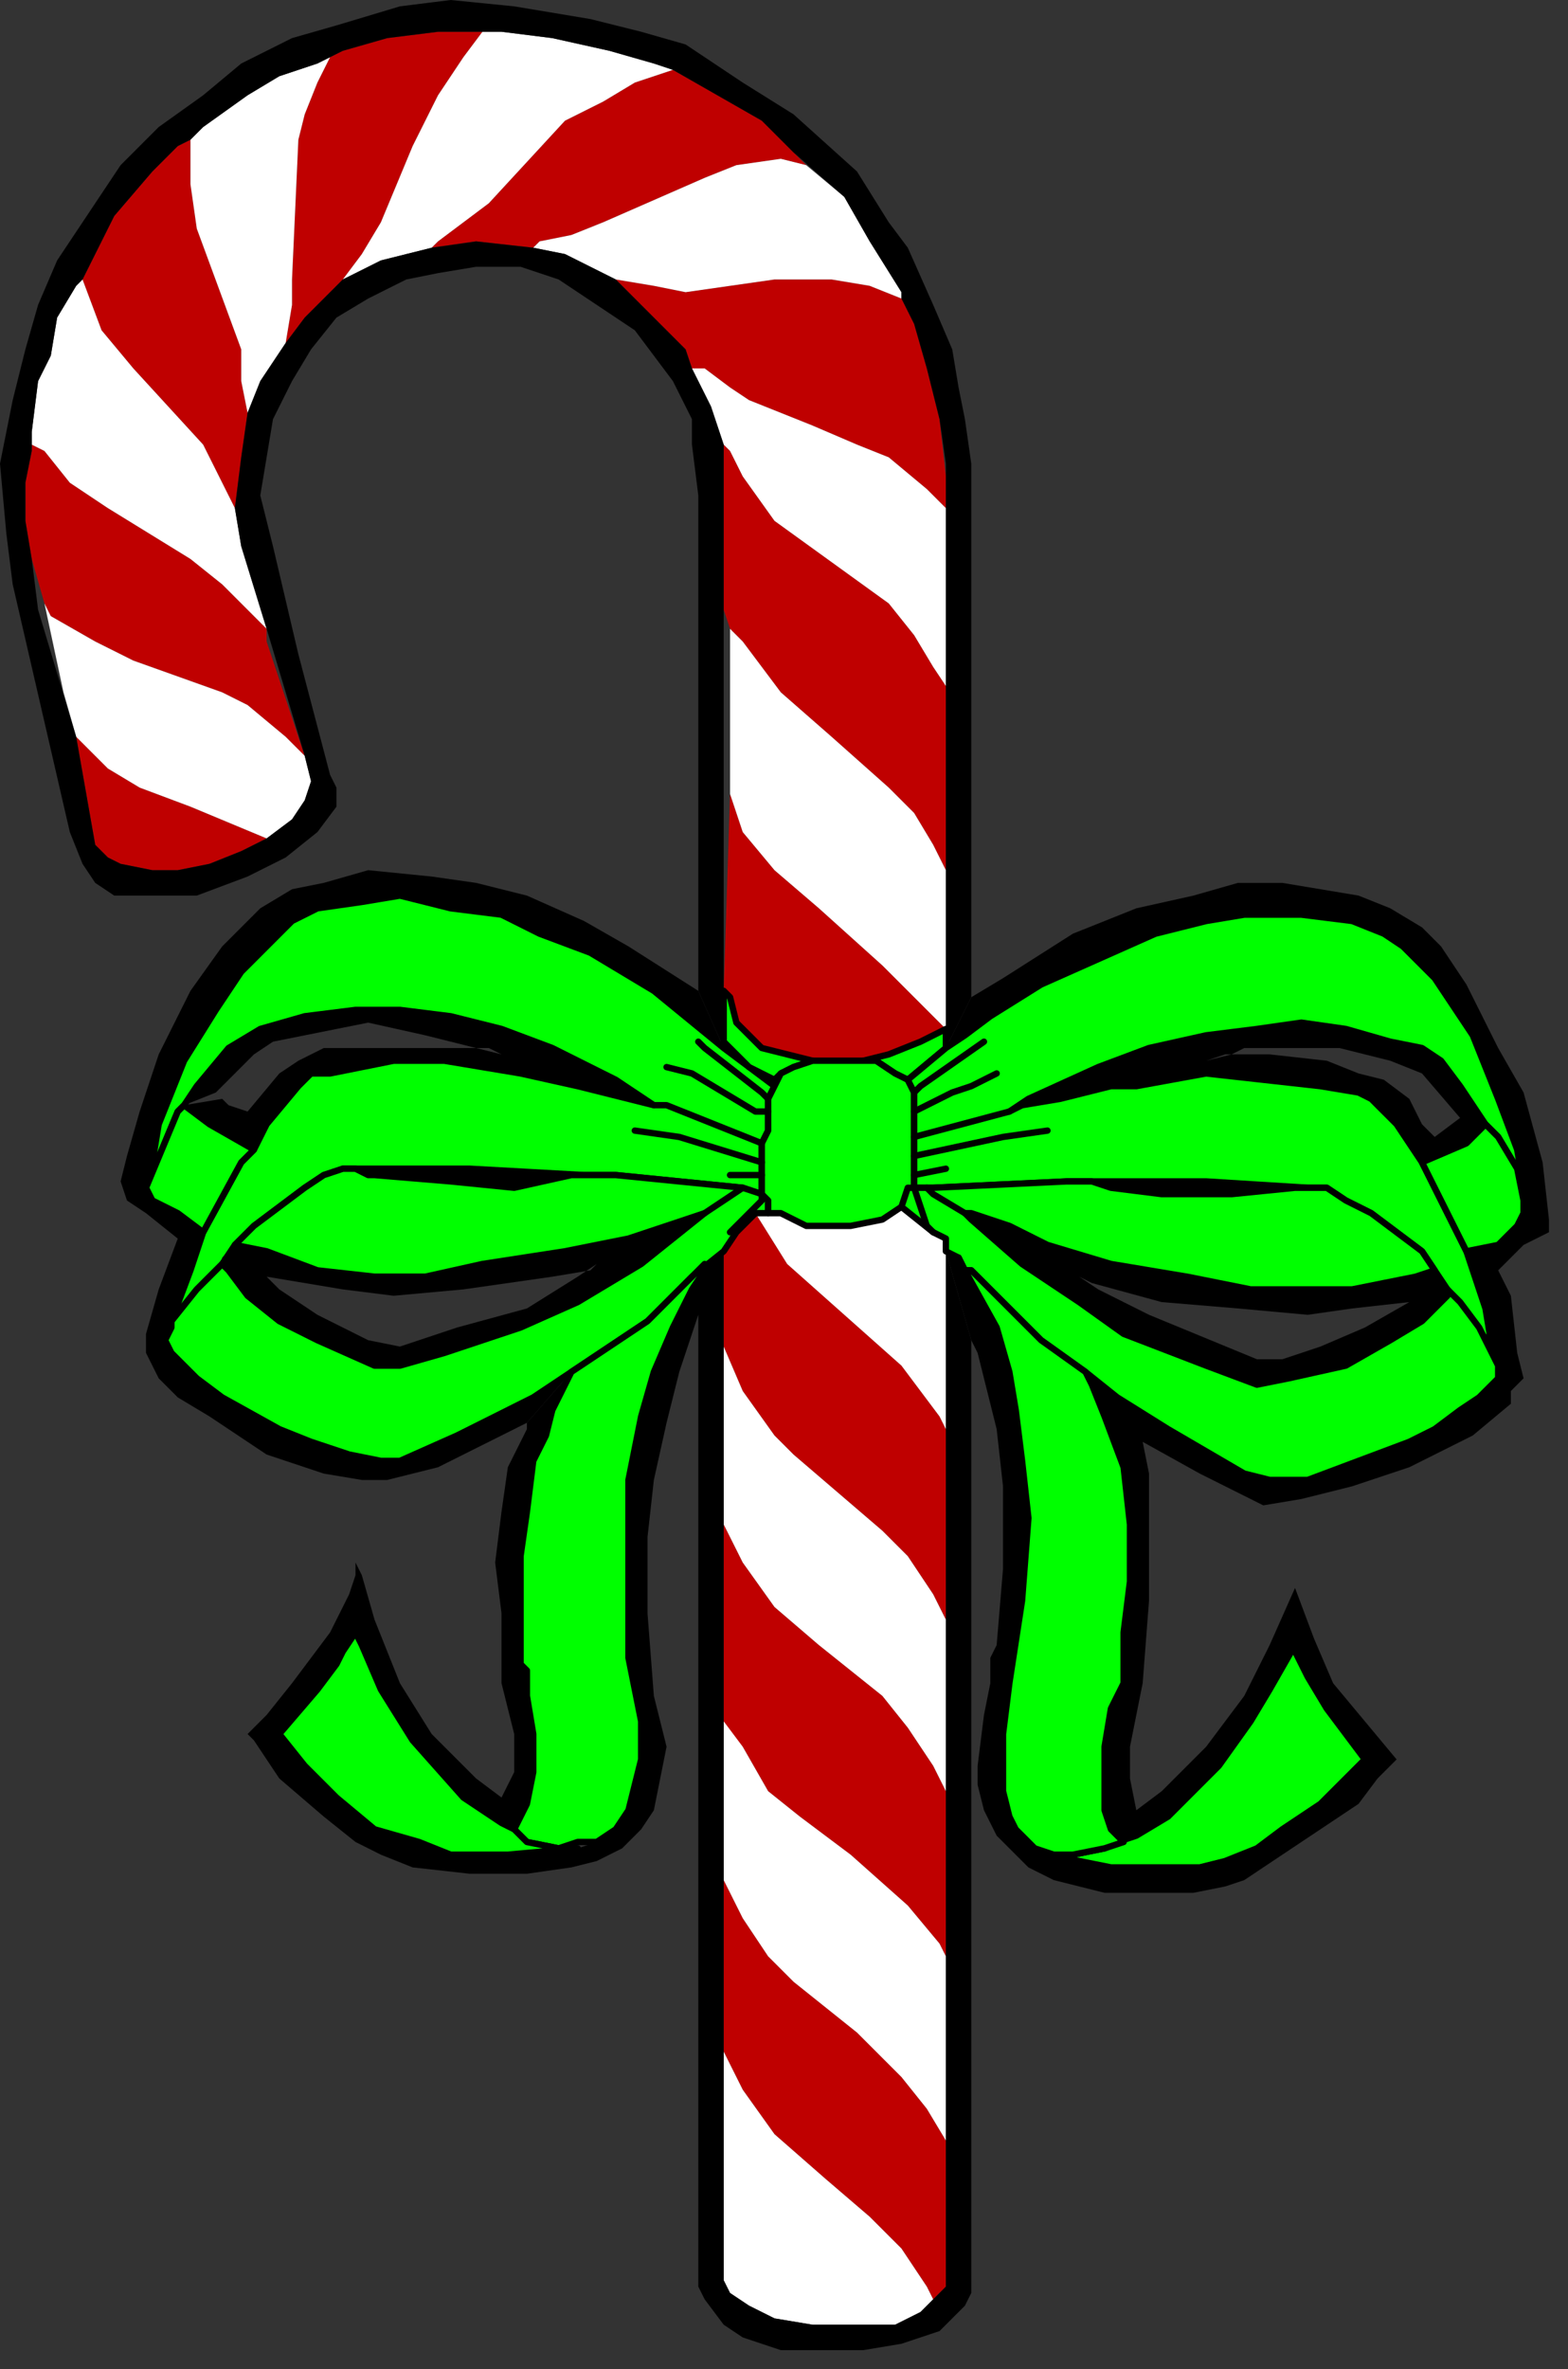 <?xml version="1.0" encoding="UTF-8" standalone="no"?>
<svg
   xmlns:dc="http://purl.org/dc/elements/1.1/"
   xmlns:cc="http://creativecommons.org/ns#"
   xmlns:rdf="http://www.w3.org/1999/02/22-rdf-syntax-ns#"
   xmlns:svg="http://www.w3.org/2000/svg"
   xmlns="http://www.w3.org/2000/svg"
   xmlns:sodipodi="http://sodipodi.sourceforge.net/DTD/sodipodi-0.dtd"
   xmlns:inkscape="http://www.inkscape.org/namespaces/inkscape"
   version="1.0"
   width="65.352mm"
   height="98.69mm"
   id="svg123"
   sodipodi:docname="DECOR093.WMF">
  <rect width="100%" height="100%" fill="#333333" stroke="none"/>
  <sodipodi:namedview
     pagecolor="#ffffff"
     bordercolor="#666666"
     borderopacity="1"
     objecttolerance="10"
     gridtolerance="10"
     guidetolerance="10"
     inkscape:pageopacity="0"
     inkscape:pageshadow="2"
     inkscape:window-width="640"
     inkscape:window-height="480"
     id="namedview125" />
  <defs
     id="defs3">
    <pattern
       id="WMFhbasepattern"
       patternUnits="userSpaceOnUse"
       width="6"
       height="6"
       x="0"
       y="0" />
  </defs>
  <path
     style="fill:#bf0000;fill-rule:evenodd;fill-opacity:1;stroke:none;"
     d="  M 114,296   L 114,323   L 117,329   L 122,336   L 130,343   L 137,349   L 142,354   L 146,360   L 147,362   L 149,360   L 149,357   L 149,337   L 146,332   L 142,327   L 135,320   L 125,312   L 121,308   L 117,302   L 114,296  z "
     id="path5" />
  <path
     style="fill:#bf0000;fill-rule:evenodd;fill-opacity:1;stroke:none;"
     d="  M 149,282   L 147,278   L 143,272   L 139,267   L 129,259   L 122,253   L 117,246   L 114,240   L 114,272   L 117,275   L 121,282   L 126,286   L 134,292   L 143,300   L 148,306   L 149,308   L 149,282  z "
     id="path7" />
  <path
     style="fill:#bf0000;fill-rule:evenodd;fill-opacity:1;stroke:none;"
     d="  M 114,197   L 114,212   L 117,219   L 122,226   L 125,229   L 139,241   L 143,245   L 147,251   L 149,255   L 149,225   L 148,223   L 145,219   L 142,215   L 133,207   L 124,199   L 119,191   L 116,194   L 114,197  z "
     id="path9" />
  <path
     style="fill:#bf0000;fill-rule:evenodd;fill-opacity:1;stroke:none;"
     d="  M 136,167   L 128,167   L 124,166   L 120,165   L 118,163   L 116,161   L 115,157   L 114,156   L 115,125   L 117,131   L 122,137   L 129,143   L 139,152   L 143,156   L 149,162   L 145,164   L 140,166   L 136,167  z "
     id="path11" />
  <path
     style="fill:#bf0000;fill-rule:evenodd;fill-opacity:1;stroke:none;"
     d="  M 114,70   L 115,71   L 117,75   L 122,82   L 140,95   L 144,100   L 147,105   L 149,108   L 149,137   L 147,133   L 144,128   L 140,124   L 131,116   L 123,109   L 117,101   L 115,99   L 114,96   L 114,70  z "
     id="path13" />
  <path
     style="fill:#bf0000;fill-rule:evenodd;fill-opacity:1;stroke:none;"
     d="  M 108,55   L 103,50   L 99,46   L 97,44   L 103,45   L 108,46   L 122,44   L 131,44   L 137,45   L 142,47   L 144,51   L 146,58   L 148,66   L 149,75   L 149,80   L 146,77   L 140,72   L 135,70   L 128,67   L 118,63   L 115,61   L 111,58   L 109,58   L 108,55  z "
     id="path15" />
  <path
     style="fill:#bf0000;fill-rule:evenodd;fill-opacity:1;stroke:none;"
     d="  M 84,39   L 75,38   L 68,39   L 69,38   L 73,35   L 77,32   L 89,19   L 95,16   L 100,13   L 106,11   L 113,15   L 120,19   L 125,24   L 127,26   L 123,25   L 116,26   L 111,28   L 95,35   L 90,37   L 85,38   L 84,39  z "
     id="path17" />
  <path
     style="fill:#bf0000;fill-rule:evenodd;fill-opacity:1;stroke:none;"
     d="  M 54,44   L 48,50   L 45,54   L 46,48   L 46,44   L 47,22   L 48,18   L 50,13   L 52,9   L 54,8   L 61,6   L 69,5   L 76,5   L 73,9   L 69,15   L 65,23   L 60,35   L 57,40   L 54,44  z "
     id="path19" />
  <path
     style="fill:#bf0000;fill-rule:evenodd;fill-opacity:1;stroke:none;"
     d="  M 37,80   L 38,72   L 39,65   L 38,60   L 38,55   L 31,36   L 30,29   L 30,22   L 28,23   L 24,27   L 18,34   L 16,38   L 13,44   L 16,52   L 21,58   L 32,70   L 35,76   L 37,80  z "
     id="path21" />
  <path
     style="fill:#bf0000;fill-rule:evenodd;fill-opacity:1;stroke:none;"
     d="  M 39,96   L 35,92   L 30,88   L 17,80   L 11,76   L 7,71   L 5,70   L 5,71   L 4,76   L 4,82   L 5,88   L 7,95   L 8,97   L 15,101   L 21,104   L 35,109   L 39,111   L 45,116   L 48,119   L 42,101   L 42,99   L 39,96  z "
     id="path23" />
  <path
     style="fill:#bf0000;fill-rule:evenodd;fill-opacity:1;stroke:none;"
     d="  M 15,133   L 17,135   L 19,136   L 24,137   L 28,137   L 33,136   L 38,134   L 42,132   L 30,127   L 22,124   L 17,121   L 13,117   L 12,116   L 15,133  z "
     id="path25" />
  <path
     style="fill:#00ff00;fill-rule:evenodd;fill-opacity:1;stroke:#000000;stroke-width:1px;stroke-linecap:round;stroke-linejoin:round;stroke-miterlimit:4;stroke-dasharray:none;stroke-opacity:1;"
     d="  M 170,293   L 175,294   L 183,294   L 189,294   L 193,293   L 198,291   L 202,288   L 208,284   L 214,278   L 215,277   L 212,273   L 209,269   L 206,264   L 204,260   L 204,259   L 200,266   L 197,271   L 192,278   L 188,282   L 184,286   L 179,289   L 176,290   L 174,291   L 169,292   L 166,292   L 170,293  z "
     id="path27" />
  <path
     style="fill:#ffffff;fill-rule:evenodd;fill-opacity:1;stroke:none;"
     d="  M 114,323   L 114,359   L 115,361   L 118,363   L 122,365   L 128,366   L 134,366   L 141,366   L 145,364   L 147,362   L 146,360   L 142,354   L 137,349   L 130,343   L 122,336   L 117,329   L 114,323  z "
     id="path29" />
  <path
     style="fill:#ffffff;fill-rule:evenodd;fill-opacity:1;stroke:none;"
     d="  M 117,302   L 121,308   L 125,312   L 135,320   L 142,327   L 146,332   L 149,337   L 149,308   L 148,306   L 143,300   L 134,292   L 126,286   L 121,282   L 117,275   L 114,271   L 114,296   L 117,302  z "
     id="path31" />
  <path
     style="fill:#ffffff;fill-rule:evenodd;fill-opacity:1;stroke:none;"
     d="  M 149,282   L 149,255   L 147,251   L 143,245   L 139,241   L 125,229   L 122,226   L 117,219   L 114,212   L 114,240   L 117,246   L 122,253   L 129,259   L 139,267   L 143,272   L 147,278   L 149,282  z "
     id="path33" />
  <path
     style="fill:#ffffff;fill-rule:evenodd;fill-opacity:1;stroke:none;"
     d="  M 142,190   L 147,194   L 149,195   L 149,197   L 149,225   L 148,223   L 145,219   L 142,215   L 133,207   L 124,199   L 119,191   L 121,191   L 123,191   L 127,193   L 134,193   L 139,192   L 142,190  z "
     id="path35" />
  <path
     style="fill:#ffffff;fill-rule:evenodd;fill-opacity:1;stroke:none;"
     d="  M 115,125   L 117,131   L 122,137   L 129,143   L 139,152   L 143,156   L 149,162   L 149,137   L 147,133   L 144,128   L 140,124   L 131,116   L 123,109   L 117,101   L 115,99   L 115,96   L 115,125  z "
     id="path37" />
  <path
     style="fill:#ffffff;fill-rule:evenodd;fill-opacity:1;stroke:none;"
     d="  M 149,108   L 149,80   L 146,77   L 140,72   L 135,70   L 128,67   L 118,63   L 115,61   L 111,58   L 109,58   L 112,64   L 114,70   L 115,71   L 117,75   L 122,82   L 140,95   L 144,100   L 147,105   L 149,108  z "
     id="path39" />
  <path
     style="fill:#ffffff;fill-rule:evenodd;fill-opacity:1;stroke:none;"
     d="  M 84,39   L 89,40   L 97,44   L 103,45   L 108,46   L 122,44   L 131,44   L 137,45   L 142,47   L 142,46   L 137,38   L 133,31   L 127,26   L 123,25   L 116,26   L 111,28   L 95,35   L 90,37   L 85,38   L 84,39  z "
     id="path41" />
  <path
     style="fill:#ffffff;fill-rule:evenodd;fill-opacity:1;stroke:none;"
     d="  M 76,5   L 73,9   L 69,15   L 65,23   L 60,35   L 57,40   L 54,44   L 60,41   L 68,39   L 69,38   L 73,35   L 77,32   L 89,19   L 95,16   L 100,13   L 106,11   L 103,10   L 96,8   L 87,6   L 79,5   L 76,5  z "
     id="path43" />
  <path
     style="fill:#ffffff;fill-rule:evenodd;fill-opacity:1;stroke:none;"
     d="  M 52,9   L 50,13   L 48,18   L 47,22   L 46,44   L 46,48   L 45,54   L 41,60   L 39,65   L 38,60   L 38,55   L 31,36   L 30,29   L 30,22   L 32,20   L 39,15   L 44,12   L 50,10   L 52,9  z "
     id="path45" />
  <path
     style="fill:#ffffff;fill-rule:evenodd;fill-opacity:1;stroke:none;"
     d="  M 42,99   L 39,96   L 35,92   L 30,88   L 17,80   L 11,76   L 7,71   L 5,70   L 5,68   L 6,60   L 8,56   L 9,50   L 12,45   L 13,44   L 16,52   L 21,58   L 32,70   L 35,76   L 37,80   L 38,86   L 42,99  z "
     id="path47" />
  <path
     style="fill:#ffffff;fill-rule:evenodd;fill-opacity:1;stroke:none;"
     d="  M 12,116   L 10,109   L 7,95   L 8,97   L 15,101   L 21,104   L 35,109   L 39,111   L 45,116   L 48,119   L 49,123   L 48,126   L 46,129   L 42,132   L 30,127   L 22,124   L 17,121   L 13,117   L 12,116  z "
     id="path49" />
  <path
     style="fill:#00ff00;fill-rule:evenodd;fill-opacity:1;stroke:#000000;stroke-width:1px;stroke-linecap:round;stroke-linejoin:round;stroke-miterlimit:4;stroke-dasharray:none;stroke-opacity:1;"
     d="  M 56,184   L 54,184   L 51,185   L 48,187   L 40,193   L 37,196   L 35,199   L 31,203   L 27,208   L 30,200   L 32,194   L 38,183   L 40,181   L 42,177   L 47,171   L 49,169   L 52,169   L 62,167   L 70,167   L 82,169   L 91,171   L 103,174   L 97,170   L 87,165   L 79,162   L 71,160   L 63,159   L 56,159   L 48,160   L 41,162   L 36,165   L 31,171   L 29,174   L 28,175   L 23,187   L 23,185   L 24,183   L 25,177   L 29,167   L 34,159   L 38,153   L 42,149   L 46,145   L 50,143   L 57,142   L 63,141   L 71,143   L 79,144   L 85,147   L 93,150   L 103,156   L 114,165   L 118,168   L 122,171   L 121,173   L 121,175   L 121,178   L 120,180   L 120,188   L 117,187   L 97,185   L 92,185   L 74,184   L 59,184   L 56,184  z "
     id="path51" />
  <path
     style="fill:#00ff00;fill-rule:evenodd;fill-opacity:1;stroke:#000000;stroke-width:1px;stroke-linecap:round;stroke-linejoin:round;stroke-miterlimit:4;stroke-dasharray:none;stroke-opacity:1;"
     d="  M 32,194   L 28,191   L 24,189   L 23,187   L 28,175   L 29,174   L 33,177   L 40,181   L 38,183   L 32,194  z "
     id="path53" />
  <path
     style="fill:#00ff00;fill-rule:evenodd;fill-opacity:1;stroke:#000000;stroke-width:1px;stroke-linecap:round;stroke-linejoin:round;stroke-miterlimit:4;stroke-dasharray:none;stroke-opacity:1;"
     d="  M 56,184   L 54,184   L 51,185   L 48,187   L 40,193   L 37,196   L 42,197   L 50,200   L 59,201   L 67,201   L 76,199   L 89,197   L 99,195   L 111,191   L 111,191   L 101,199   L 91,205   L 82,209   L 70,213   L 63,215   L 59,215   L 50,211   L 44,208   L 39,204   L 36,200   L 35,199   L 31,203   L 27,208   L 27,209   L 26,211   L 27,213   L 31,217   L 35,220   L 44,225   L 49,227   L 55,229   L 60,230   L 63,230   L 72,226   L 84,220   L 90,216   L 102,208   L 109,201   L 114,197   L 116,194   L 119,191   L 121,191   L 121,189   L 120,188   L 117,187   L 97,185   L 92,185   L 90,185   L 81,187   L 71,186   L 59,185   L 58,185   L 56,184  z "
     id="path55" />
  <path
     style="fill:#00ff00;fill-rule:evenodd;fill-opacity:1;stroke:#000000;stroke-width:1px;stroke-linecap:round;stroke-linejoin:round;stroke-miterlimit:4;stroke-dasharray:none;stroke-opacity:1;"
     d="  M 114,164   L 114,156   L 115,157   L 116,161   L 118,163   L 120,165   L 124,166   L 128,167   L 125,168   L 123,169   L 122,170   L 118,168   L 114,164  z "
     id="path57" />
  <path
     style="fill:#00ff00;fill-rule:evenodd;fill-opacity:1;stroke:#000000;stroke-width:1px;stroke-linecap:round;stroke-linejoin:round;stroke-miterlimit:4;stroke-dasharray:none;stroke-opacity:1;"
     d="  M 149,165   L 149,162   L 145,164   L 140,166   L 136,167   L 138,167   L 141,169   L 143,170   L 149,165  z "
     id="path59" />
  <path
     style="fill:#00ff00;fill-rule:evenodd;fill-opacity:1;stroke:#000000;stroke-width:1px;stroke-linecap:round;stroke-linejoin:round;stroke-miterlimit:4;stroke-dasharray:none;stroke-opacity:1;"
     d="  M 122,171   L 123,169   L 125,168   L 128,167   L 136,167   L 138,167   L 141,169   L 143,170   L 144,172   L 144,187   L 142,190   L 139,192   L 134,193   L 127,193   L 123,191   L 121,191   L 121,189   L 120,188   L 120,180   L 121,178   L 121,175   L 121,173   L 122,171  z "
     id="path61" />
  <path
     style="fill:#00ff00;fill-rule:evenodd;fill-opacity:1;stroke:#000000;stroke-width:1px;stroke-linecap:round;stroke-linejoin:round;stroke-miterlimit:4;stroke-dasharray:none;stroke-opacity:1;"
     d="  M 228,203   L 224,197   L 216,191   L 212,189   L 209,187   L 206,187   L 190,186   L 168,186   L 147,187   L 146,187   L 145,187   L 144,187   L 144,172   L 143,170   L 149,165   L 152,163   L 156,160   L 164,155   L 173,151   L 182,147   L 190,145   L 196,144   L 205,144   L 213,145   L 218,147   L 221,149   L 226,154   L 232,163   L 236,173   L 239,181   L 240,187   L 240,189   L 239,184   L 236,179   L 234,177   L 230,171   L 227,167   L 224,165   L 219,164   L 212,162   L 205,161   L 198,162   L 190,163   L 181,165   L 173,168   L 162,173   L 159,175   L 161,174   L 167,173   L 175,171   L 179,171   L 190,169   L 199,170   L 208,171   L 214,172   L 216,173   L 220,177   L 224,183   L 227,189   L 231,197   L 234,206   L 235,212   L 228,203  z "
     id="path63" />
  <path
     style="fill:#00ff00;fill-rule:evenodd;fill-opacity:1;stroke:#000000;stroke-width:1px;stroke-linecap:round;stroke-linejoin:round;stroke-miterlimit:4;stroke-dasharray:none;stroke-opacity:1;"
     d="  M 231,197   L 236,196   L 239,193   L 240,191   L 240,189   L 239,184   L 236,179   L 234,177   L 231,180   L 224,183   L 227,189   L 231,197  z "
     id="path65" />
  <path
     style="fill:#00ff00;fill-rule:evenodd;fill-opacity:1;stroke:#000000;stroke-width:1px;stroke-linecap:round;stroke-linejoin:round;stroke-miterlimit:4;stroke-dasharray:none;stroke-opacity:1;"
     d="  M 228,203   L 228,204   L 224,208   L 219,211   L 212,215   L 203,217   L 198,218   L 190,215   L 177,210   L 170,205   L 161,199   L 153,192   L 152,191   L 153,191   L 159,193   L 165,196   L 175,199   L 187,201   L 197,203   L 205,203   L 213,203   L 223,201   L 226,200   L 224,197   L 216,191   L 212,189   L 209,187   L 206,187   L 204,187   L 194,188   L 183,188   L 175,187   L 172,186   L 168,186   L 147,187   L 146,187   L 143,187   L 142,190   L 147,194   L 149,195   L 149,197   L 151,198   L 152,200   L 153,200   L 158,205   L 164,211   L 171,216   L 176,220   L 184,225   L 196,232   L 200,233   L 206,233   L 214,230   L 222,227   L 226,225   L 230,222   L 233,220   L 236,217   L 236,215   L 235,213   L 233,209   L 230,205   L 228,203  z "
     id="path67" />
  <path
     style="fill:#00ff00;fill-rule:evenodd;fill-opacity:1;stroke:#000000;stroke-width:1px;stroke-linecap:round;stroke-linejoin:round;stroke-miterlimit:4;stroke-dasharray:none;stroke-opacity:1;"
     d="  M 102,208   L 109,201   L 111,199   L 111,200   L 109,203   L 106,209   L 103,216   L 101,223   L 99,233   L 99,243   L 99,252   L 99,261   L 101,271   L 101,277   L 100,281   L 99,285   L 97,288   L 94,290   L 91,290   L 88,291   L 83,290   L 81,288   L 82,286   L 83,284   L 84,279   L 84,273   L 83,267   L 83,263   L 82,262   L 82,254   L 82,245   L 83,238   L 84,230   L 86,226   L 87,222   L 89,218   L 90,216   L 102,208  z "
     id="path69" />
  <path
     style="fill:#00ff00;fill-rule:evenodd;fill-opacity:1;stroke:#000000;stroke-width:1px;stroke-linecap:round;stroke-linejoin:round;stroke-miterlimit:4;stroke-dasharray:none;stroke-opacity:1;"
     d="  M 91,291   L 80,292   L 71,292   L 66,290   L 59,288   L 53,283   L 48,278   L 44,273   L 50,266   L 53,262   L 54,260   L 56,257   L 57,259   L 60,266   L 65,274   L 73,283   L 79,287   L 81,288   L 83,290   L 88,291   L 91,291  z "
     id="path71" />
  <path
     style="fill:#00ff00;fill-rule:evenodd;fill-opacity:1;stroke:#000000;stroke-width:1px;stroke-linecap:round;stroke-linejoin:round;stroke-miterlimit:4;stroke-dasharray:none;stroke-opacity:1;"
     d="  M 151,198   L 152,200   L 157,209   L 159,216   L 160,222   L 161,230   L 162,239   L 161,252   L 159,265   L 158,273   L 158,282   L 159,286   L 160,288   L 163,291   L 166,292   L 169,292   L 174,291   L 177,290   L 175,288   L 174,285   L 174,280   L 174,275   L 175,269   L 177,265   L 177,257   L 178,249   L 178,240   L 177,231   L 174,223   L 172,218   L 171,216   L 164,211   L 158,205   L 153,200   L 152,200   L 151,198  z "
     id="path73" />
  <path
     style="fill:none;stroke:#000000;stroke-width:1px;stroke-linecap:round;stroke-linejoin:round;stroke-miterlimit:4;stroke-dasharray:none;stroke-opacity:1;"
     d="  M 120,185   L 117,185   L 115,185  "
     id="path75" />
  <path
     style="fill:none;stroke:#000000;stroke-width:1px;stroke-linecap:round;stroke-linejoin:round;stroke-miterlimit:4;stroke-dasharray:none;stroke-opacity:1;"
     d="  M 117,187   L 111,191  "
     id="path77" />
  <path
     style="fill:none;stroke:#000000;stroke-width:1px;stroke-linecap:round;stroke-linejoin:round;stroke-miterlimit:4;stroke-dasharray:none;stroke-opacity:1;"
     d="  M 103,174   L 105,174   L 120,180  "
     id="path79" />
  <path
     style="fill:none;stroke:#000000;stroke-width:1px;stroke-linecap:round;stroke-linejoin:round;stroke-miterlimit:4;stroke-dasharray:none;stroke-opacity:1;"
     d="  M 146,187   L 147,188   L 152,191  "
     id="path81" />
  <path
     style="fill:none;stroke:#000000;stroke-width:1px;stroke-linecap:round;stroke-linejoin:round;stroke-miterlimit:4;stroke-dasharray:none;stroke-opacity:1;"
     d="  M 115,194   L 116,193   L 120,189   L 120,188  "
     id="path83" />
  <path
     style="fill:none;stroke:#000000;stroke-width:1px;stroke-linecap:round;stroke-linejoin:round;stroke-miterlimit:4;stroke-dasharray:none;stroke-opacity:1;"
     d="  M 121,175   L 119,175   L 109,169   L 105,168  "
     id="path85" />
  <path
     style="fill:none;stroke:#000000;stroke-width:1px;stroke-linecap:round;stroke-linejoin:round;stroke-miterlimit:4;stroke-dasharray:none;stroke-opacity:1;"
     d="  M 147,194   L 146,193   L 145,190   L 144,187  "
     id="path87" />
  <path
     style="fill:none;stroke:#000000;stroke-width:1px;stroke-linecap:round;stroke-linejoin:round;stroke-miterlimit:4;stroke-dasharray:none;stroke-opacity:1;"
     d="  M 159,175   L 144,179  "
     id="path89" />
  <path
     style="fill:none;stroke:#000000;stroke-width:1px;stroke-linecap:round;stroke-linejoin:round;stroke-miterlimit:4;stroke-dasharray:none;stroke-opacity:1;"
     d="  M 120,183   L 107,179   L 100,178  "
     id="path91" />
  <path
     style="fill:none;stroke:#000000;stroke-width:1px;stroke-linecap:round;stroke-linejoin:round;stroke-miterlimit:4;stroke-dasharray:none;stroke-opacity:1;"
     d="  M 121,173   L 120,172   L 111,165   L 110,164  "
     id="path93" />
  <path
     style="fill:none;stroke:#000000;stroke-width:1px;stroke-linecap:round;stroke-linejoin:round;stroke-miterlimit:4;stroke-dasharray:none;stroke-opacity:1;"
     d="  M 144,185   L 149,184  "
     id="path95" />
  <path
     style="fill:none;stroke:#000000;stroke-width:1px;stroke-linecap:round;stroke-linejoin:round;stroke-miterlimit:4;stroke-dasharray:none;stroke-opacity:1;"
     d="  M 144,182   L 158,179   L 165,178  "
     id="path97" />
  <path
     style="fill:none;stroke:#000000;stroke-width:1px;stroke-linecap:round;stroke-linejoin:round;stroke-miterlimit:4;stroke-dasharray:none;stroke-opacity:1;"
     d="  M 144,175   L 150,172   L 153,171   L 157,169  "
     id="path99" />
  <path
     style="fill:none;stroke:#000000;stroke-width:1px;stroke-linecap:round;stroke-linejoin:round;stroke-miterlimit:4;stroke-dasharray:none;stroke-opacity:1;"
     d="  M 144,172   L 145,171   L 155,164  "
     id="path101" />
  <path
     style="fill:#000000;fill-rule:evenodd;fill-opacity:1;stroke:none;"
     d="  M 149,197   L 153,211   L 153,210   L 153,361   L 152,363   L 150,365   L 148,367   L 142,369   L 136,370   L 129,370   L 123,370   L 117,368   L 114,366   L 111,362   L 110,360   L 110,207   L 109,210   L 107,216   L 105,224   L 103,233   L 102,242   L 102,254   L 103,267   L 105,275   L 104,280   L 103,285   L 101,288   L 98,291   L 94,293   L 90,294   L 83,295   L 74,295   L 65,294   L 60,292   L 56,290   L 51,286   L 44,280   L 40,274   L 39,273   L 42,270   L 46,265   L 52,257   L 55,251   L 56,248   L 56,245   L 56,246   L 57,248   L 59,255   L 63,265   L 68,273   L 75,280   L 79,283   L 81,279   L 81,273   L 79,265   L 79,254   L 78,246   L 79,238   L 80,231   L 82,227   L 83,225   L 83,224   L 90,216   L 89,218   L 87,222   L 86,226   L 84,230   L 83,238   L 82,245   L 82,254   L 82,262   L 83,263   L 83,267   L 84,273   L 84,279   L 83,284   L 82,286   L 81,288   L 79,287   L 73,283   L 65,274   L 60,266   L 57,259   L 56,257   L 54,260   L 53,262   L 50,266   L 44,273   L 48,278   L 53,283   L 59,288   L 66,290   L 71,292   L 80,292   L 91,291   L 94,290   L 97,288   L 99,285   L 100,281   L 101,277   L 101,271   L 99,261   L 99,252   L 99,243   L 99,233   L 101,223   L 103,216   L 106,209   L 109,203   L 111,200   L 111,199   L 114,197   L 114,212   L 114,357   L 114,359   L 115,361   L 118,363   L 122,365   L 128,366   L 134,366   L 141,366   L 145,364   L 147,362   L 149,360   L 149,357   L 149,197  z "
     id="path103" />
  <path
     style="fill:#000000;fill-rule:evenodd;fill-opacity:1;stroke:none;"
     d="  M 171,216   L 176,220   L 184,225   L 196,232   L 200,233   L 206,233   L 214,230   L 222,227   L 226,225   L 230,222   L 233,220   L 236,217   L 236,215   L 235,212   L 234,206   L 231,197   L 236,196   L 239,193   L 240,191   L 240,187   L 239,181   L 236,173   L 232,163   L 226,154   L 221,149   L 218,147   L 213,145   L 205,144   L 196,144   L 190,145   L 182,147   L 173,151   L 164,155   L 156,160   L 152,163   L 149,165   L 153,157   L 158,154   L 169,147   L 179,143   L 188,141   L 195,139   L 202,139   L 208,140   L 214,141   L 219,143   L 224,146   L 227,149   L 231,155   L 236,165   L 240,172   L 243,183   L 244,192   L 244,194   L 240,196   L 236,200   L 238,204   L 239,213   L 240,217   L 238,219   L 238,221   L 232,226   L 222,231   L 213,234   L 205,236   L 199,237   L 195,235   L 189,232   L 180,227   L 181,232   L 181,243   L 181,252   L 180,265   L 178,275   L 178,280   L 179,285   L 183,282   L 190,275   L 196,267   L 200,259   L 204,250   L 207,258   L 210,265   L 215,271   L 220,277   L 217,280   L 214,284   L 208,288   L 202,292   L 196,296   L 193,297   L 188,298   L 182,298   L 174,298   L 166,296   L 162,294   L 160,292   L 157,289   L 155,285   L 154,281   L 154,278   L 155,270   L 156,265   L 156,261   L 157,259   L 158,247   L 158,234   L 157,225   L 154,213   L 153,211   L 149,197   L 151,198   L 152,200   L 157,209   L 159,216   L 160,222   L 161,230   L 162,239   L 161,252   L 159,265   L 158,273   L 158,282   L 159,286   L 160,288   L 163,291   L 166,292   L 170,293   L 175,294   L 183,294   L 189,294   L 193,293   L 198,291   L 202,288   L 208,284   L 214,278   L 215,277   L 212,273   L 209,269   L 206,264   L 204,260   L 204,259   L 200,266   L 197,271   L 192,278   L 188,282   L 184,286   L 179,289   L 177,290   L 175,288   L 174,285   L 174,280   L 174,275   L 175,269   L 177,265   L 177,257   L 178,249   L 178,240   L 177,231   L 174,223   L 172,218   L 171,216  z "
     id="path105" />
  <path
     style="fill:#000000;fill-rule:evenodd;fill-opacity:1;stroke:none;"
     d="  M 101,5   L 93,3   L 81,1   L 71,0   L 63,1   L 53,4   L 46,6   L 38,10   L 32,15   L 25,20   L 19,26   L 15,32   L 9,41   L 6,48   L 4,55   L 2,63   L 0,73   L 1,84   L 2,92   L 11,131   L 13,136   L 15,139   L 18,141   L 24,141   L 31,141   L 39,138   L 45,135   L 50,131   L 53,127   L 53,124   L 52,122   L 47,103   L 43,86   L 42,82   L 41,78   L 42,72   L 43,66   L 46,60   L 49,55   L 53,50   L 58,47   L 64,44   L 69,43   L 75,42   L 82,42   L 88,44   L 94,48   L 100,52   L 103,56   L 106,60   L 109,66   L 109,70   L 110,78   L 110,156   L 114,165   L 114,70   L 112,64   L 109,58   L 108,55   L 103,50   L 99,46   L 97,44   L 89,40   L 84,39   L 75,38   L 68,39   L 60,41   L 54,44   L 48,50   L 45,54   L 41,60   L 39,65   L 38,72   L 37,80   L 38,86   L 42,99   L 48,119   L 49,123   L 48,126   L 46,129   L 42,132   L 38,134   L 33,136   L 28,137   L 24,137   L 19,136   L 17,135   L 15,133   L 12,116   L 6,96   L 5,88   L 4,82   L 4,76   L 5,71   L 5,68   L 6,60   L 8,56   L 9,50   L 12,45   L 13,44   L 16,38   L 18,34   L 24,27   L 28,23   L 30,22   L 32,20   L 39,15   L 44,12   L 50,10   L 52,9   L 54,8   L 61,6   L 69,5   L 76,5   L 79,5   L 87,6   L 96,8   L 103,10   L 106,11   L 113,15   L 120,19   L 125,24   L 133,31   L 137,38   L 142,46   L 142,47   L 144,51   L 146,58   L 148,66   L 149,73   L 149,80   L 149,165   L 153,157   L 153,77   L 153,73   L 152,66   L 151,61   L 150,55   L 147,48   L 143,39   L 140,35   L 135,27   L 125,18   L 117,13   L 108,7   L 101,5  z "
     id="path107" />
  <path
     style="fill:#000000;fill-rule:evenodd;fill-opacity:1;stroke:none;"
     d="  M 114,165   L 103,156   L 93,150   L 85,147   L 79,144   L 71,143   L 63,141   L 57,142   L 50,143   L 46,145   L 42,149   L 38,153   L 34,159   L 29,167   L 25,177   L 24,183   L 23,185   L 23,187   L 24,189   L 28,191   L 32,194   L 30,200   L 27,208   L 27,209   L 26,211   L 27,213   L 31,217   L 35,220   L 44,225   L 49,227   L 55,229   L 60,230   L 63,230   L 72,226   L 84,220   L 90,216   L 83,224   L 75,228   L 69,231   L 61,233   L 57,233   L 51,232   L 42,229   L 33,223   L 28,220   L 25,217   L 23,213   L 23,210   L 25,203   L 28,195   L 23,191   L 20,189   L 19,186   L 20,182   L 22,175   L 25,166   L 30,156   L 35,149   L 41,143   L 46,140   L 51,139   L 58,137   L 68,138   L 75,139   L 83,141   L 92,145   L 99,149   L 110,156   L 114,165  z "
     id="path109" />
  <path
     style="fill:#000000;fill-rule:evenodd;fill-opacity:1;stroke:none;"
     d="  M 29,174   L 33,177   L 40,181   L 42,177   L 47,171   L 49,169   L 52,169   L 62,167   L 70,167   L 82,169   L 91,171   L 103,174   L 97,170   L 87,165   L 79,162   L 71,160   L 63,159   L 56,159   L 48,160   L 41,162   L 36,165   L 31,171   L 29,174   L 34,172   L 40,166   L 43,164   L 48,163   L 58,161   L 67,163   L 75,165   L 79,166   L 77,165   L 67,165   L 59,165   L 51,165   L 47,167   L 44,169   L 39,175   L 36,174   L 35,173   L 29,174  z "
     id="path111" />
  <path
     style="fill:#000000;fill-rule:evenodd;fill-opacity:1;stroke:none;"
     d="  M 37,196   L 42,197   L 50,200   L 59,201   L 67,201   L 76,199   L 89,197   L 99,195   L 111,191   L 111,191   L 101,199   L 91,205   L 82,209   L 70,213   L 63,215   L 59,215   L 50,211   L 44,208   L 39,204   L 36,200   L 35,199   L 35,198   L 37,196   L 42,201   L 44,203   L 50,207   L 58,211   L 63,212   L 72,209   L 83,206   L 91,201   L 94,199   L 93,200   L 93,200   L 87,201   L 73,203   L 62,204   L 54,203   L 42,201   L 37,196  z "
     id="path113" />
  <path
     style="fill:#000000;fill-rule:evenodd;fill-opacity:1;stroke:none;"
     d="  M 59,185   L 71,186   L 81,187   L 90,185   L 92,185   L 74,184   L 59,184   L 56,184   L 59,185  z "
     id="path115" />
  <path
     style="fill:#000000;fill-rule:evenodd;fill-opacity:1;stroke:none;"
     d="  M 190,167   L 193,166   L 200,166   L 209,167   L 214,169   L 218,170   L 222,173   L 224,177   L 226,179   L 224,183   L 220,177   L 216,173   L 214,172   L 208,171   L 199,170   L 190,169   L 179,171   L 175,171   L 167,173   L 161,174   L 159,175   L 162,173   L 173,168   L 181,165   L 190,163   L 198,162   L 205,161   L 212,162   L 219,164   L 224,165   L 227,167   L 230,171   L 234,177   L 231,180   L 224,183   L 226,179   L 230,176   L 224,169   L 219,167   L 211,165   L 204,165   L 196,165   L 194,166   L 190,167  z "
     id="path117" />
  <path
     style="fill:#000000;fill-rule:evenodd;fill-opacity:1;stroke:none;"
     d="  M 228,203   L 222,205   L 215,209   L 208,212   L 202,214   L 198,214   L 181,207   L 173,203   L 170,201   L 172,202   L 183,205   L 195,206   L 206,207   L 213,206   L 222,205   L 228,203   L 226,200   L 223,201   L 213,203   L 205,203   L 197,203   L 187,201   L 175,199   L 165,196   L 159,193   L 152,191   L 153,192   L 161,199   L 170,205   L 177,210   L 190,215   L 198,218   L 203,217   L 212,215   L 219,211   L 224,208   L 228,204   L 228,203  z "
     id="path119" />
  <path
     style="fill:#000000;fill-rule:evenodd;fill-opacity:1;stroke:none;"
     d="  M 168,186   L 172,186   L 175,187   L 183,188   L 194,188   L 204,187   L 206,187   L 190,186   L 168,186  z "
     id="path121" />
</svg>
